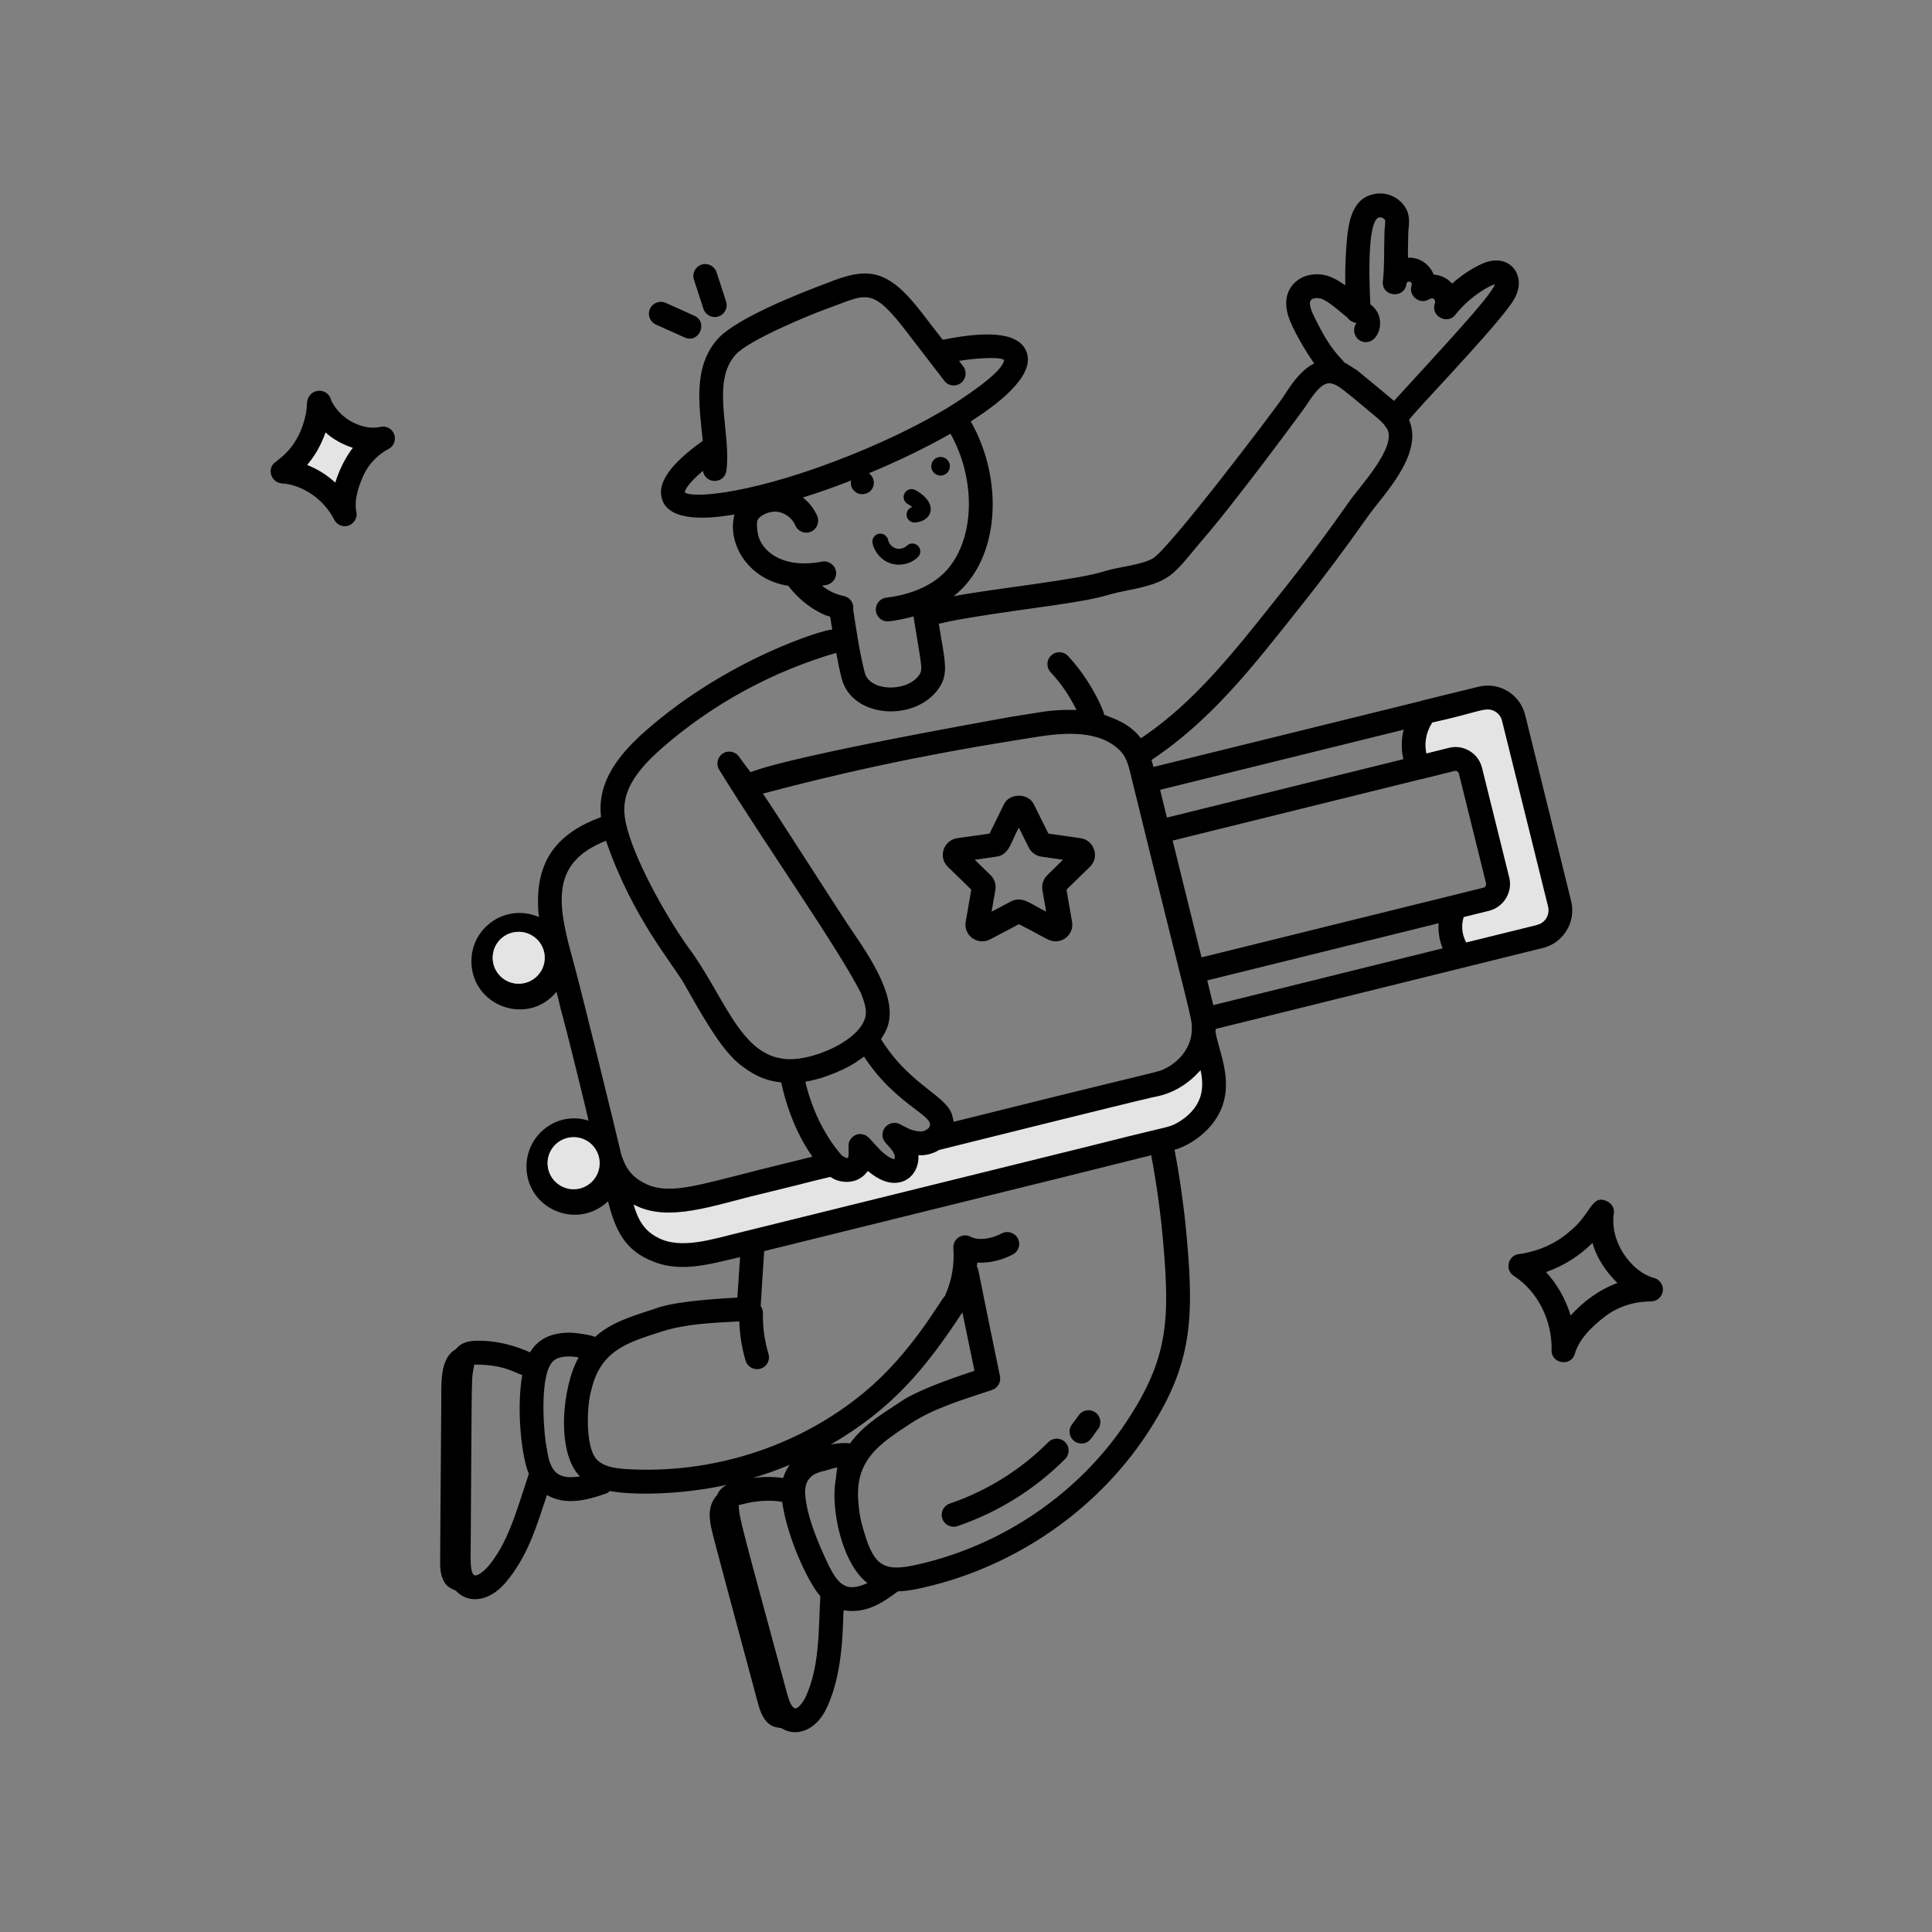 <svg xmlns="http://www.w3.org/2000/svg" xmlns:xlink="http://www.w3.org/1999/xlink" width="500" zoomAndPan="magnify" viewBox="0 0 375 375" height="500" preserveAspectRatio="xMidYMid meet"><rect x="0" y="0" width="375" height="375" fill="#808080" stroke="none"/><defs><clipPath id="38a4dd1b9d"><path d="M 85 37.5 L 306 37.5 L 306 337 L 85 337 Z M 85 37.5 " clip-rule="nonzero"></path></clipPath></defs><path fill="#ffffff" d="M 222.84 217.574 C 219.449 220.531 214.953 221.668 210.641 222.5 C 197.766 224.965 184.77 226.781 171.742 227.984 C 166.441 228.477 160.961 228.816 155.941 227.336 C 157.879 226.844 159.789 226.383 161.73 225.891 C 164.168 228.094 166.68 227.098 166.965 224.625 L 166.965 224.598 C 167.672 224.438 167.301 224.516 168.598 224.227 C 174.008 230.195 177.379 226.152 175.406 222.531 C 176.27 222.316 177.371 222.047 178.023 221.887 C 179.156 222 180.266 221.832 181.289 221.086 C 204.562 215.262 213.52 213.098 220.992 211.258 C 222.531 210.859 224.164 210.582 225.703 210.09 C 225.949 212.859 225.426 215.324 222.84 217.574 Z M 222.84 217.574 " fill-opacity="1" fill-rule="nonzero"></path><path fill="#e4e4e4" d="M 234.297 215.539 C 232.973 217.789 230.418 219.883 227.766 220.809 C 226.789 221.125 209.691 225.25 156.711 238.363 C 139.008 242.711 132.258 245.34 126.586 242.246 C 121.164 239.473 120.703 234.051 119.379 228.785 C 119.07 227.523 118.762 226.227 118.457 224.965 C 119.758 228.871 121.801 230.832 125.016 232.172 C 131.09 234.574 136.238 231.992 161.762 225.922 C 163.652 227.809 166.637 227.469 166.965 224.625 C 167.406 224.48 167.742 224.418 168.598 224.227 C 174.008 230.195 177.379 226.152 175.406 222.531 C 176.27 222.316 177.371 222.047 178.023 221.887 C 179.156 222 180.266 221.832 181.289 221.086 C 204.562 215.262 213.52 213.098 220.992 211.258 C 222.531 210.859 224.164 210.582 225.703 210.09 L 225.734 210.09 C 229.707 208.703 233.328 205.109 233.621 200.48 C 234.562 205.516 237.258 210.566 234.297 215.539 Z M 234.297 215.539 " fill-opacity="1" fill-rule="nonzero"></path><path fill="#e4e4e4" d="M 298.887 181.773 L 283.648 185.531 C 281.188 182.773 280.961 179.027 282.383 176.035 L 288.48 174.543 C 290.102 174.121 291.105 172.469 290.684 170.848 L 285.43 149.613 C 285.043 147.992 283.391 146.988 281.77 147.406 L 275.48 148.965 C 273.883 146.402 273.82 141.664 276.645 138.203 L 287.441 135.543 C 290.262 134.828 293.113 136.547 293.797 139.367 L 302.711 175.418 C 303.422 178.238 301.707 181.09 298.887 181.773 Z M 298.887 181.773 " fill-opacity="1" fill-rule="nonzero"></path><path fill="#e4e4e4" d="M 61.93 78.184 C 61.91 78.195 61.898 78.211 61.887 78.238 C 61.781 78.547 62.051 86.133 55.172 91.281 C 55.113 91.324 54.918 91.516 54.852 91.512 C 59.895 91.867 64.645 95.305 66.922 99.816 C 66.289 97.016 67.281 93.812 68.492 91.211 C 69.703 88.605 71.797 86.426 74.348 85.105 C 70.742 86 65.035 83.984 62.582 79.469 C 62.48 79.277 62.07 78.461 62.027 78.262 C 62.012 78.199 62.062 78.168 61.969 78.176 C 61.953 78.18 61.941 78.18 61.93 78.184 Z M 61.93 78.184 " fill-opacity="1" fill-rule="nonzero"></path><g clip-path="url(#38a4dd1b9d)"><path fill="#000000" d="M 304.949 174.863 L 296.047 138.824 C 295.008 134.66 290.926 132.289 286.902 133.312 L 276.09 135.961 C 276.059 135.961 276.027 135.992 275.996 136.023 C 270.668 137.324 295.301 131.266 223.883 148.867 C 223.758 148.434 223.637 147.973 223.512 147.512 C 235.297 139.645 243.32 129.184 252.156 118.066 C 256.809 112.242 261.273 106.238 265.465 100.293 C 268.316 96.191 276.418 88.266 273.504 81.535 C 273.504 81.504 273.504 81.504 273.504 81.504 C 274.047 80.414 288.844 65.168 293.062 59.328 C 293.707 58.465 294.387 57.418 294.664 56.094 C 294.691 56.094 294.691 56.094 294.691 56.094 C 295.469 52.219 292.082 48.977 287.27 51.383 C 285.301 52.336 283.48 53.598 281.848 55.047 C 280.906 53.969 279.684 53.418 278.277 53.293 C 278.184 53.137 278.121 52.953 278.031 52.766 C 277.047 50.926 275.168 49.902 273.285 50.027 C 273.301 48.258 273.25 48.719 273.348 45.098 C 273.348 44.16 274.016 41.754 272.484 39.832 C 271.254 38.23 269.25 37.367 267.344 37.582 C 262.398 38.07 261.664 43.09 261.336 47.746 C 261.152 50.305 261.059 52.859 261.121 55.387 C 260.258 54.77 259.332 54.184 258.348 53.785 C 255.699 52.645 252.004 53.199 250.34 56.094 C 248.738 58.988 250.371 62.285 250.863 63.332 C 252.004 65.766 253.422 68.137 255.051 70.508 C 255.051 70.508 255.051 70.539 255.082 70.539 C 251.754 72.184 249.652 76.348 248.645 77.656 C 246.699 80.43 226.977 106.492 223.758 108.395 C 221.457 109.695 217.043 110.031 214.336 110.887 C 208.984 112.609 193.059 114.203 185.105 115.723 C 194.199 108.598 194.852 93.066 188.43 81.812 C 188.461 81.812 188.461 81.781 188.492 81.781 L 188.492 81.75 C 195.484 77.285 200.566 72.48 199.336 68.539 C 198.133 64.812 192.773 63.98 182.98 65.949 L 178.883 60.652 C 172.254 52.047 168.406 51.738 160.434 54.984 C 155.391 56.836 143 61.738 139.395 65.703 C 134.402 71.133 135.746 78.949 136.406 85.57 C 130.094 90.066 127.508 93.762 128.492 96.875 C 129.898 101.445 137.801 100.684 142.539 99.863 L 142.566 99.863 C 141.035 105.617 145.355 112.562 152.98 113.691 C 154.797 116 157.086 118.059 160.156 119.391 C 160.492 119.512 160.801 119.574 161.141 119.699 C 161.422 121.516 161.375 121.309 161.543 122.191 C 159.84 122.191 141.387 127.812 125.504 141.688 C 120.258 146.262 115.824 151.664 116.664 158.598 C 116.633 158.598 116.633 158.598 116.633 158.598 C 108.355 161.691 103.922 166.812 104.469 176.496 C 104.5 176.988 104.527 177.512 104.621 178.004 C 98.273 175.254 91.5 179.938 91.5 186.566 C 91.5 195.301 102.441 199.289 108.008 192.512 C 108.055 192.555 108.871 195.965 108.871 196.023 C 109.68 198.648 114.23 217.211 114.23 217.52 C 108.172 215.574 102.188 220.23 102.188 226.422 C 102.188 234.613 111.977 238.883 118.02 233.168 C 119.379 238.609 121.258 242.781 126.828 244.871 C 132.328 247.125 138.234 245.227 143.645 244.008 C 143.637 244.121 143.129 251.75 143.121 251.863 C 128.645 252.629 127.289 254.113 126.305 254.297 C 122.457 255.527 118.512 256.762 115.492 259.504 C 115.039 259.199 111.988 258.672 110.473 258.672 C 107.266 258.672 104.523 259.73 102.867 262.488 C 102.809 262.488 98.363 260.242 93.102 260.242 C 90.762 260.148 89.375 260.734 88.512 261.844 C 88.512 261.844 88.512 261.875 88.48 261.875 C 85.215 263.711 85.703 268.828 85.648 272.809 C 85.52 287.77 85.441 301.02 85.434 302.934 C 85.402 304.562 85.523 306.352 86.664 307.645 C 87.125 308.137 87.805 308.477 88.512 308.754 C 88.512 308.785 88.512 308.785 88.543 308.816 C 90.801 311.242 94.859 311.055 98.152 307.152 C 102.488 302.043 104.16 296.188 106.16 290.18 C 109.719 292.25 113.93 291.219 117.59 289.902 C 117.867 289.812 118.145 289.656 118.359 289.41 C 122.344 290.176 131.648 290.273 141.059 288.211 C 140.105 288.703 139.52 289.379 139.211 290.148 L 139.211 290.18 C 137.98 291.414 137.609 293.199 137.793 294.863 C 138.016 296.902 137.57 295.047 147.125 330.621 C 147.559 332.191 148.145 333.918 149.59 334.84 C 150.176 335.211 150.914 335.336 151.652 335.426 C 151.652 335.426 151.652 335.457 151.684 335.457 L 151.715 335.457 C 154.555 337.23 158.508 335.93 160.555 331.301 C 163.969 324.004 163.52 313.98 163.758 312.543 C 167.812 313.258 170.996 311.367 174.293 308.875 C 175.34 308.844 176.512 308.723 177.867 308.445 C 195.484 304.809 211.379 294.398 221.543 279.922 C 231.262 265.887 231.832 256.941 230.383 240.59 C 229.887 234.77 229.059 228.949 227.98 223.156 C 228.164 223.125 228.348 223.066 228.531 223.004 C 231.676 221.895 234.664 219.492 236.297 216.719 C 239.945 210.531 236.547 204.27 235.926 200.242 C 235.957 200.059 235.957 199.902 235.957 199.719 C 242.445 198.113 212.441 205.535 299.438 184.008 C 303.312 183.102 306 179.066 304.949 174.863 Z M 100.68 190.941 C 97.875 190.941 95.629 188.691 95.629 185.891 C 95.629 183.117 97.875 180.867 100.68 180.867 C 103.449 180.867 105.73 183.117 105.73 185.891 C 105.73 188.691 103.449 190.941 100.68 190.941 Z M 94.641 304.164 C 94.121 304.758 92.703 306.059 92.055 305.734 C 91.871 305.672 91.348 305.211 91.348 302.562 C 91.621 263.344 91.438 268.566 92.055 264.863 C 97.762 264.863 99.633 266.324 101.355 266.895 C 100.18 273.949 101.312 282.977 102.648 286.082 C 100.109 293.715 98.574 299.547 94.641 304.164 Z M 272.457 141.629 C 271.961 143.441 271.973 145.625 272.395 147.355 L 226.5 158.691 L 225.176 153.301 Z M 231.336 199.688 C 231.336 203.547 228.512 206.594 225.145 207.848 C 225.082 207.848 225.051 207.879 224.992 207.879 C 223.34 208.395 217.598 209.621 185.105 217.738 C 185.105 217.613 185.074 217.492 185.012 217.367 C 185.043 217.273 185.012 217.184 184.949 217.059 C 184.324 212.66 176.945 211.219 170.996 201.688 C 171.082 201.602 171.84 200.367 172.074 199.781 C 174.539 194.145 169.059 186.074 165.422 180.715 C 163.867 178.539 148.617 154.609 148.082 154.07 C 148.082 154.039 148.082 154.039 148.082 154.039 C 170.59 148.051 187.73 145.168 199.797 143.262 C 205.402 142.324 212.527 141.371 216.984 145.293 C 218.527 146.684 218.922 148.008 219.57 150.746 C 231.223 198.273 231.336 197.242 231.336 199.688 Z M 173.398 223.652 L 173.398 223.68 C 173.492 223.898 173.586 224.082 173.645 224.266 C 173.738 224.574 173.645 224.945 173.645 224.977 C 173.645 224.977 173.367 225.004 172.812 224.727 C 170.605 223.543 169.027 220.824 168.039 220.387 C 167.984 220.332 167.461 220.141 167.086 220.141 C 167.055 220.141 167.023 220.109 166.992 220.109 L 166.961 220.109 C 165.965 220.109 165.031 220.816 164.746 221.863 C 164.629 222.328 164.793 223.871 164.684 224.203 C 164.684 224.203 164.684 224.203 164.684 224.234 L 164.684 224.359 C 164.684 225.195 163.938 224.574 163.391 224.297 C 163.234 223.988 158.844 219.59 156.551 210.93 C 156.43 210.527 156.395 210.258 156.336 209.945 C 160.211 209.375 165.086 207.074 166.652 205.816 C 166.684 205.816 166.684 205.785 166.715 205.785 C 167.055 205.57 167.395 205.324 167.703 205.078 C 174.262 215.125 182.449 216.766 180.113 219.09 C 179.801 219.25 179.438 219.738 178.203 219.586 C 177.77 219.516 176.902 219.383 176.047 218.906 C 175.988 218.875 175.926 218.844 175.863 218.816 C 175.465 218.629 175.094 218.445 174.723 218.23 C 173.289 217.461 171.648 218.406 171.367 219.676 C 170.926 221.512 172.266 221.867 173.398 223.652 Z M 255.023 61.332 C 254.129 59.512 254.191 58.68 254.375 58.344 C 254.652 57.852 255.762 57.695 256.594 58.035 C 258 58.625 259.688 60.125 261.582 61.699 C 261.859 62.102 262.23 62.379 262.723 62.531 C 262.836 62.648 263.145 62.688 263.309 62.688 C 262.148 64.215 263.234 66.414 265.125 66.414 C 267.785 66.414 269.301 61.449 265.988 59.082 C 265.863 56.398 265.125 42.445 267.805 42.172 C 268.113 42.141 268.574 42.324 268.82 42.664 C 268.969 42.961 268.727 44.434 268.727 44.977 C 268.609 49.352 268.742 51.602 268.422 54.555 C 268.391 54.645 268.391 54.738 268.391 54.832 C 268.391 57.688 272.656 57.977 273.008 55.078 C 273.008 54.586 274.027 54.359 274.027 55.293 C 273.238 57.328 275.547 59.32 277.477 58.035 C 277.723 57.879 278.152 57.879 278.309 58.004 C 278.523 58.188 278.617 58.559 278.523 58.836 C 277.566 61.336 280.941 63.133 282.496 61.082 C 285.336 57.473 289.258 55.348 290.137 55.199 C 289.699 57.238 278.062 69.559 270.578 77.809 C 270.422 77.672 264.172 72.48 263.309 71.801 C 263.055 71.719 261.273 70.418 260.996 70.418 C 260.016 69.105 258.305 68.156 255.023 61.332 Z M 132.898 95.551 C 132.898 95.52 133.051 94.227 136.406 91.422 L 136.438 91.391 C 136.852 94.023 140.645 94.004 140.996 91.328 C 141.957 83.82 137.922 74.18 142.812 68.816 C 145.266 66.066 156.723 61.301 160.34 59.977 C 167.812 57.355 168.922 55.395 175.246 63.457 C 175.488 63.77 183.547 74.234 183.285 73.898 C 183.984 74.891 185.465 75.156 186.52 74.328 C 187.539 73.559 187.723 72.109 186.953 71.094 L 186.152 70.047 C 188.25 69.695 193.449 69.113 194.898 69.832 C 194.832 72.258 186.105 77.809 184.059 79.07 C 184.027 79.07 183.996 79.07 183.996 79.102 C 183.996 79.102 183.965 79.102 183.965 79.133 C 179.281 81.938 173.121 85.109 165.484 88.188 C 146.727 95.797 134.406 96.844 132.898 95.551 Z M 159.539 113.691 C 159.816 113.629 160.094 113.598 160.402 113.539 C 161.664 113.293 162.496 112.09 162.25 110.828 C 162.004 109.594 160.77 108.762 159.539 109.012 C 152.75 110.344 148.363 107.652 147.25 104.203 C 146.848 102.758 146.848 101.25 147.066 100.879 C 147.66 99.906 149.453 99.234 150.547 99.309 C 152.148 99.367 153.75 100.477 154.363 101.957 C 154.828 103.125 156.184 103.711 157.352 103.219 C 158.555 102.727 159.109 101.402 158.645 100.199 C 158.031 98.754 157.043 97.523 155.812 96.566 C 158.953 95.613 162.125 94.473 165.176 93.27 L 165.207 93.27 C 164.852 94.699 166.137 96.168 167.73 95.887 C 169.723 95.59 170.297 93.055 168.656 91.855 C 173.492 89.852 179.25 87.172 184.488 84.184 C 189.199 92.562 189.324 103.465 184.426 109.871 C 181.07 114.309 175.219 115.633 172.016 116.004 C 170.75 116.156 169.859 117.328 170.012 118.59 C 170.133 119.758 171.152 120.621 172.289 120.621 C 172.691 120.621 175.098 120.281 177.312 119.637 C 178.871 129.625 179.266 129.914 178.266 131.219 C 175.797 134.367 168.832 134.203 167.855 130.602 C 166.852 126.723 166.227 122.379 165.605 118.344 C 165.793 117.109 165.023 115.941 163.789 115.695 C 163.203 115.57 162.59 115.387 161.973 115.141 C 161.109 114.77 160.309 114.277 159.539 113.691 Z M 121.223 156.164 C 121.625 151.73 125.352 147.973 128.523 145.168 C 138.227 136.699 149.898 130.324 162.312 126.719 C 162.621 128.414 162.957 130.109 163.391 131.773 C 165.371 139.211 177.02 140.18 181.871 134.082 C 184.359 130.949 183.398 128.41 182.207 121.023 C 183.375 121.023 181.449 120.766 198.285 118.371 C 216.613 115.883 212.242 115.875 219.168 114.523 C 227.109 112.957 227.609 111.727 232.844 105.438 C 239.047 98.43 252.816 79.777 253.449 78.824 C 257.012 73.32 258.121 73.516 261.52 76.332 C 261.641 76.332 266.496 80.438 266.57 80.488 C 269.027 82.512 268.715 82.633 269.223 83.199 C 271.23 86.797 263.855 94.438 261.676 97.645 C 254.082 108.465 248.887 114.695 247.012 117.109 C 239.59 126.441 231.922 136.113 222.219 142.77 L 221.449 143.293 C 219.191 140.391 216.484 139.594 214.336 138.734 L 214.305 138.734 C 214.305 137.984 211.656 131.945 207.312 127.336 C 206.418 126.383 204.969 126.352 204.047 127.215 C 203.09 128.074 203.062 129.555 203.922 130.477 C 205.957 132.633 207.648 135.16 208.945 137.809 C 204.41 137.656 201.609 138.316 200.934 138.395 C 196.98 138.988 195.578 139.258 195.547 139.258 C 195.238 139.359 154.488 146.453 145.68 149.883 C 145.445 149.574 143.684 147.23 143.461 146.895 C 142.754 145.848 141.305 145.57 140.258 146.277 C 139.211 146.988 138.934 148.434 139.641 149.48 C 148.477 163.852 162.789 184.137 167.148 192.852 C 167.18 192.879 167.18 192.91 167.18 192.941 C 167.703 194.266 168.07 195.5 168.07 196.516 C 168.07 201.715 156.953 206.5 151.684 205.445 C 143.449 204.219 140.293 192.809 133.574 183.855 C 129.121 177.621 122.867 166.352 121.469 159.707 C 121.469 159.676 121.438 159.648 121.438 159.617 C 121.191 158.262 121.102 157.215 121.223 156.164 Z M 111.336 230.828 C 108.562 230.828 106.285 228.547 106.285 225.777 C 106.285 222.973 108.562 220.727 111.336 220.727 C 114.141 220.727 116.387 222.973 116.387 225.777 C 116.387 228.547 114.141 230.828 111.336 230.828 Z M 120.699 224.422 C 120.699 224.359 120.668 224.297 120.637 224.234 C 120.637 224.203 120.637 224.203 120.605 224.176 C 119.422 219.121 112.477 190.758 110.996 185.582 C 107.992 174.742 107.207 167.297 117.621 163.188 C 117.621 163.219 117.648 163.219 117.648 163.25 C 117.648 163.312 117.68 163.375 117.711 163.434 C 122.762 178.035 130.426 186.848 132.805 190.969 C 135.797 196.266 139.184 202.281 142.168 205.262 C 142.199 205.262 142.199 205.293 142.199 205.293 C 142.723 205.906 143.215 206.246 143.523 206.555 C 145.738 208.219 147.82 209.676 151.625 210.098 C 151.742 210.449 153.117 218.102 157.691 224.512 C 156.781 224.738 145.613 227.5 146.48 227.285 C 146.418 227.316 146.355 227.316 146.293 227.348 C 135.746 229.984 130.316 231.789 125.875 230.027 C 123.34 228.906 121.742 227.535 120.699 224.422 Z M 106.223 281.711 L 105.945 280.109 C 105.43 276.633 104.773 266.324 107.484 264.094 C 108.641 263.109 110.844 263.195 112.32 263.477 C 109.098 269.113 107.895 281.895 112.566 286.578 C 108.73 287.125 106.922 286.203 106.223 281.711 Z M 156.367 329.391 C 156.043 330.086 154.98 331.758 154.273 331.574 C 154.086 331.547 153.441 331.238 152.762 328.68 C 143.883 295.93 143.398 294.395 143.398 292.152 C 143.727 292.086 147.637 290.797 151.809 291.504 C 152.977 299.305 157.281 307.664 159.109 309.676 C 159.141 309.738 159.168 309.801 159.23 309.863 C 158.84 316.32 159.156 323.363 156.367 329.391 Z M 146.109 286.887 C 148.574 286.145 150.977 285.281 153.316 284.297 C 152.961 284.723 152.414 285.613 151.992 286.887 C 150.113 286.605 148.145 286.605 146.109 286.887 Z M 161.172 304.441 C 161.078 304.285 160.988 304.164 160.926 304.008 C 160.848 303.699 156.273 294.98 156.273 289.379 C 156.34 287.57 157.168 286.352 159.141 285.715 C 159.387 285.621 159.664 285.59 159.91 285.527 C 161.566 285.09 161.441 284.988 162.527 284.852 C 162.34 285.793 162.312 286.484 162.281 286.793 C 162.25 286.852 162.219 286.914 162.25 286.977 C 161.121 292.652 163.418 303.555 168.379 307.273 C 165.207 308.684 163.211 308.523 161.172 304.441 Z M 161.234 280.387 C 173.043 273.547 179.527 265.816 186.797 254.727 C 186.91 255.266 189.031 265.527 189.141 266.062 L 188.801 266.188 C 175.836 270.453 174.66 272.34 173.586 272.871 C 170.566 274.84 167.301 276.965 164.992 280.168 C 163.965 280 162.234 280.152 161.234 280.387 Z M 217.754 277.273 C 208.266 290.797 193.391 300.531 176.973 303.918 C 170.895 305.133 169.375 303.168 167.484 296.555 C 167.023 294.984 166.746 293.477 166.652 292.027 C 165.703 283.426 170.617 280.328 176.91 276.195 C 181.262 273.355 187.102 271.594 192.559 269.789 C 193.668 269.422 194.312 268.281 194.098 267.141 C 189.445 244.746 190.016 246.445 189.602 245.891 C 189.633 245.609 189.664 245.332 189.691 245.059 C 192.219 245.242 194.805 244.441 196.594 243.484 C 197.73 242.871 198.164 241.484 197.547 240.344 C 196.93 239.234 195.547 238.805 194.406 239.422 C 192.312 240.531 189.848 240.805 188.43 240.066 C 186.809 239.188 184.91 240.48 185.043 242.285 C 185.289 245.332 184.766 248.445 183.531 251.25 C 183.504 251.34 183.504 251.402 183.473 251.465 C 183.473 251.492 183.441 251.492 183.441 251.492 C 182.418 252.52 176.871 262.762 167.672 270.312 C 154.949 280.848 138.039 286.238 121.254 285.129 C 119 284.945 117.059 284.629 115.742 283.188 C 113.633 280.781 113.879 273.117 114.691 270.098 C 114.691 270.098 114.691 270.066 114.723 270.035 C 116.48 262.121 121.68 260.605 128.617 258.395 C 133.277 256.93 138.684 256.734 143.492 256.484 C 143.586 259.07 143.984 261.629 144.723 264.121 C 145.031 265.109 145.957 265.754 146.941 265.754 C 148.523 265.754 149.598 264.258 149.16 262.797 C 148.391 260.211 148.02 257.531 148.082 254.82 C 148.082 254.297 147.898 253.867 147.648 253.496 C 147.648 253.184 148.305 243.156 148.328 242.84 C 213.801 226.664 210.68 227.43 223.449 224.234 C 224.5 229.781 225.27 235.418 225.762 240.992 C 227.145 256.727 226.73 264.258 217.754 277.273 Z M 232.32 214.348 L 232.32 214.379 C 231.242 216.195 229.117 217.891 227.055 218.598 L 227.023 218.598 C 225.746 219.012 224.273 219.211 211.254 222.512 C 199.117 225.5 158.535 235.539 143.953 239.145 C 138.633 240.406 132.168 242.668 127.629 240.191 C 124.918 238.805 123.781 236.586 122.98 233.785 C 129.637 237.418 138.582 233.902 147.59 231.781 C 147.898 231.707 156.109 229.684 155.598 229.812 C 155.648 229.797 156.258 229.637 156.367 229.594 C 156.68 229.594 155.211 229.832 161.203 228.426 C 162.551 229.5 165.41 229.922 167.301 228.453 C 167.727 228.172 168.133 227.699 168.441 227.285 C 169.934 228.516 171.664 229.594 173.613 229.594 C 176.633 229.594 178.434 227.02 178.266 224.234 L 178.973 224.234 C 180.332 224.188 181.676 223.609 182.18 223.25 C 182.207 223.25 182.238 223.25 182.238 223.219 C 182.551 223.141 219.805 213.844 223.203 213.117 C 223.441 212.879 228.395 212.855 232.816 207.941 C 232.906 207.879 232.969 207.789 233.031 207.727 C 233.617 210.375 233.398 212.562 232.32 214.348 Z M 235.496 195.098 L 234.324 190.293 L 279.23 179.203 C 279.105 180.965 279.465 182.824 280.031 184.07 Z M 233.215 185.828 L 227.609 163.156 L 275.938 151.207 C 275.965 151.238 275.996 151.207 276.027 151.207 L 282.344 149.637 C 282.688 149.551 283.078 149.773 283.172 150.16 L 288.441 171.445 C 288.531 171.812 288.285 172.215 287.918 172.305 C 272.211 176.188 248.965 181.934 233.215 185.828 Z M 298.328 179.512 C 298.328 179.543 298.328 179.543 298.328 179.543 L 284.59 182.934 C 283.723 181.32 283.609 179.598 284.098 178.004 L 289.059 176.773 C 291.922 176.031 293.645 173.105 292.938 170.305 L 287.672 149.082 C 286.949 146.062 283.898 144.434 281.203 145.168 L 276.859 146.246 C 276.438 144.395 276.73 142.195 278 140.242 C 287.352 138.195 288.402 137.039 290.227 138.117 C 290.906 138.516 291.367 139.164 291.551 139.934 L 300.484 175.969 C 300.875 177.605 299.863 179.207 298.328 179.512 Z M 298.328 179.512 " fill-opacity="1" fill-rule="nonzero"></path></g><path fill="#000000" d="M 182.848 92.289 C 183.832 92.133 184.508 91.207 184.352 90.219 C 184.195 89.23 183.27 88.559 182.281 88.715 C 181.293 88.871 180.621 89.797 180.777 90.785 C 180.934 91.773 181.859 92.445 182.848 92.289 Z M 182.848 92.289 " fill-opacity="1" fill-rule="nonzero"></path><path fill="#000000" d="M 176.199 97.832 C 176.516 98.004 176.809 98.207 177.09 98.402 C 176.355 98.605 175.871 99.328 175.98 100.098 C 176.09 100.867 176.75 101.426 177.504 101.426 C 177.574 101.426 177.648 101.418 177.719 101.41 C 178.133 101.352 178.699 101.273 179.262 100.973 C 181.312 99.879 181.352 97.121 177.664 95.121 C 176.91 94.715 175.98 94.996 175.574 95.746 C 175.172 96.496 175.449 97.43 176.199 97.832 Z M 176.199 97.832 " fill-opacity="1" fill-rule="nonzero"></path><path fill="#000000" d="M 172.961 109.379 C 173.457 109.527 173.969 109.602 174.484 109.602 C 175.832 109.602 177.176 109.09 178.16 108.145 C 178.773 107.555 178.793 106.578 178.203 105.965 C 177.613 105.348 176.637 105.332 176.027 105.922 C 175.48 106.445 174.594 106.66 173.871 106.434 C 173.148 106.211 172.535 105.539 172.379 104.797 C 172.199 103.965 171.379 103.434 170.555 103.609 C 169.719 103.785 169.188 104.602 169.363 105.434 C 169.754 107.277 171.164 108.824 172.961 109.379 Z M 172.961 109.379 " fill-opacity="1" fill-rule="nonzero"></path><path fill="#000000" d="M 209.773 162.695 L 203.492 161.801 L 200.66 156.105 C 199.582 153.887 195.945 153.887 194.867 156.105 L 192.066 161.801 L 185.781 162.695 C 183.109 163.094 182.059 166.398 183.965 168.238 L 188.523 172.676 L 187.445 178.93 C 186.984 181.484 189.668 183.59 192.156 182.348 L 197.762 179.391 C 203.113 182.078 203.535 182.715 204.91 182.715 C 206.809 182.715 208.441 180.984 208.082 178.93 L 207.004 172.676 L 211.562 168.238 C 213.484 166.383 212.379 163.094 209.773 162.695 Z M 203.277 169.871 C 202.508 170.613 202.168 171.688 202.32 172.738 L 203.062 176.957 C 199.953 175.414 198.445 173.859 196.254 174.953 L 192.465 176.957 L 193.203 172.738 C 193.391 171.688 193.02 170.613 192.281 169.871 L 189.199 166.883 L 193.449 166.27 C 196.023 165.891 196.254 163.184 197.762 160.664 L 199.672 164.48 C 200.137 165.438 201.059 166.113 202.105 166.27 L 206.324 166.883 Z M 203.277 169.871 " fill-opacity="1" fill-rule="nonzero"></path><path fill="#000000" d="M 321.027 248.043 C 317.297 247.098 313.145 242.227 313.145 237.02 L 313.145 236.062 C 313.57 234.777 312.957 233.594 311.82 233.105 C 308.863 231.836 308.879 235.629 304.672 239.02 C 301.902 241.422 298.953 242.645 295.68 243.301 L 295.219 243.363 C 295.219 243.363 295.125 243.395 295.031 243.395 C 292.781 243.488 291.922 246.41 293.863 247.676 C 298.391 250.539 301.316 256.328 301.16 262.027 C 301.023 264.664 304.941 265.398 305.688 262.738 C 306.336 260.363 308.43 257.84 311.727 255.375 C 315.785 252.395 320.121 252.652 320.441 252.602 C 321.613 252.602 322.598 251.742 322.754 250.602 C 322.906 249.43 322.168 248.352 321.027 248.043 Z M 304.859 255.344 C 303.902 252.172 302.27 249.277 300.082 246.906 C 303.453 245.73 306.539 243.805 309.109 241.238 C 309.883 244.184 311.797 246.934 313.945 249.031 C 310.43 250.305 307.316 252.621 304.859 255.344 Z M 304.859 255.344 " fill-opacity="1" fill-rule="nonzero"></path><path fill="#000000" d="M 73.789 82.859 C 71.059 83.531 66.395 81.961 64.305 77.777 C 63.699 74.965 59.559 75.203 59.559 78.609 C 59.531 78.922 59.578 79.074 59.375 80.305 C 58.031 87.031 53.855 89.188 53.676 89.543 C 51.668 90.691 52.496 93.664 54.691 93.824 C 58.789 94.102 62.887 96.938 64.859 100.848 C 65.258 101.648 66.059 102.141 66.922 102.141 C 68.293 102.141 69.496 100.82 69.168 99.309 C 68.77 97.523 69.262 95.059 70.586 92.191 C 71.602 90.035 73.297 88.25 75.422 87.141 C 76.438 86.617 76.93 85.387 76.5 84.277 C 76.102 83.199 74.93 82.582 73.789 82.859 Z M 65.074 93.672 C 63.473 92.191 61.594 91.023 59.621 90.254 C 61.344 88.164 62.266 86.414 63.195 83.938 C 64.613 85.273 66.684 86.355 68.492 86.926 C 67.66 87.941 66.051 90.477 65.074 93.672 Z M 65.074 93.672 " fill-opacity="1" fill-rule="nonzero"></path><path fill="#000000" d="M 203.477 279.922 C 198.133 285.289 191.523 289.41 184.352 291.84 C 183.145 292.25 182.496 293.562 182.906 294.77 C 183.316 295.984 184.637 296.621 185.836 296.219 C 193.676 293.559 200.91 289.051 206.75 283.18 C 207.648 282.273 207.648 280.812 206.742 279.914 C 205.84 279.012 204.375 279.016 203.477 279.922 Z M 203.477 279.922 " fill-opacity="1" fill-rule="nonzero"></path><path fill="#000000" d="M 209.414 274.664 L 208.055 276.5 C 206.918 278.039 208.039 280.188 209.91 280.188 C 211.66 280.188 212.121 278.523 213.129 277.406 C 213.887 276.379 213.672 274.934 212.645 274.176 C 211.613 273.418 210.168 273.637 209.414 274.664 Z M 209.414 274.664 " fill-opacity="1" fill-rule="nonzero"></path><path fill="#000000" d="M 127.316 63 L 132.867 65.496 C 135.688 66.762 137.52 62.52 134.762 61.281 L 129.211 58.785 C 128.043 58.262 126.676 58.781 126.156 59.945 C 125.633 61.109 126.152 62.477 127.316 63 Z M 127.316 63 " fill-opacity="1" fill-rule="nonzero"></path><path fill="#000000" d="M 136.535 59.941 C 136.852 60.922 137.758 61.539 138.73 61.539 C 140.301 61.539 141.414 60.008 140.93 58.516 L 139.086 52.848 C 138.691 51.633 137.383 50.969 136.176 51.363 C 134.961 51.758 134.297 53.059 134.691 54.273 Z M 136.535 59.941 " fill-opacity="1" fill-rule="nonzero"></path><path fill="#e4e4e4" d="M 116.387 225.777 C 116.387 226.109 116.355 226.438 116.289 226.762 C 116.227 227.086 116.129 227.402 116.004 227.711 C 115.875 228.016 115.719 228.309 115.535 228.582 C 115.352 228.859 115.141 229.113 114.906 229.348 C 114.672 229.582 114.418 229.793 114.141 229.977 C 113.867 230.16 113.574 230.316 113.27 230.441 C 112.961 230.57 112.648 230.664 112.32 230.73 C 111.996 230.797 111.668 230.828 111.336 230.828 C 111.004 230.828 110.676 230.797 110.352 230.73 C 110.023 230.664 109.711 230.57 109.402 230.441 C 109.098 230.316 108.805 230.16 108.531 229.977 C 108.254 229.793 108 229.582 107.766 229.348 C 107.531 229.113 107.32 228.859 107.137 228.582 C 106.953 228.309 106.797 228.016 106.668 227.711 C 106.543 227.402 106.445 227.086 106.383 226.762 C 106.316 226.438 106.285 226.109 106.285 225.777 C 106.285 225.445 106.316 225.117 106.383 224.789 C 106.445 224.465 106.543 224.148 106.668 223.844 C 106.797 223.535 106.953 223.246 107.137 222.969 C 107.32 222.695 107.531 222.438 107.766 222.203 C 108 221.969 108.254 221.762 108.531 221.574 C 108.805 221.391 109.098 221.234 109.402 221.109 C 109.711 220.98 110.023 220.887 110.352 220.82 C 110.676 220.758 111.004 220.727 111.336 220.727 C 111.668 220.727 111.996 220.758 112.32 220.82 C 112.648 220.887 112.961 220.98 113.27 221.109 C 113.574 221.234 113.867 221.391 114.141 221.574 C 114.418 221.762 114.672 221.969 114.906 222.203 C 115.141 222.438 115.352 222.695 115.535 222.969 C 115.719 223.246 115.875 223.535 116.004 223.844 C 116.129 224.148 116.227 224.465 116.289 224.789 C 116.355 225.117 116.387 225.445 116.387 225.777 Z M 116.387 225.777 " fill-opacity="1" fill-rule="nonzero"></path><path fill="#e4e4e4" d="M 105.73 185.891 C 105.73 188.691 103.449 190.941 100.68 190.941 C 97.875 190.941 95.629 188.691 95.629 185.891 C 95.629 183.117 97.875 180.867 100.68 180.867 C 103.449 180.867 105.73 183.117 105.73 185.891 Z M 105.73 185.891 " fill-opacity="1" fill-rule="nonzero"></path></svg>